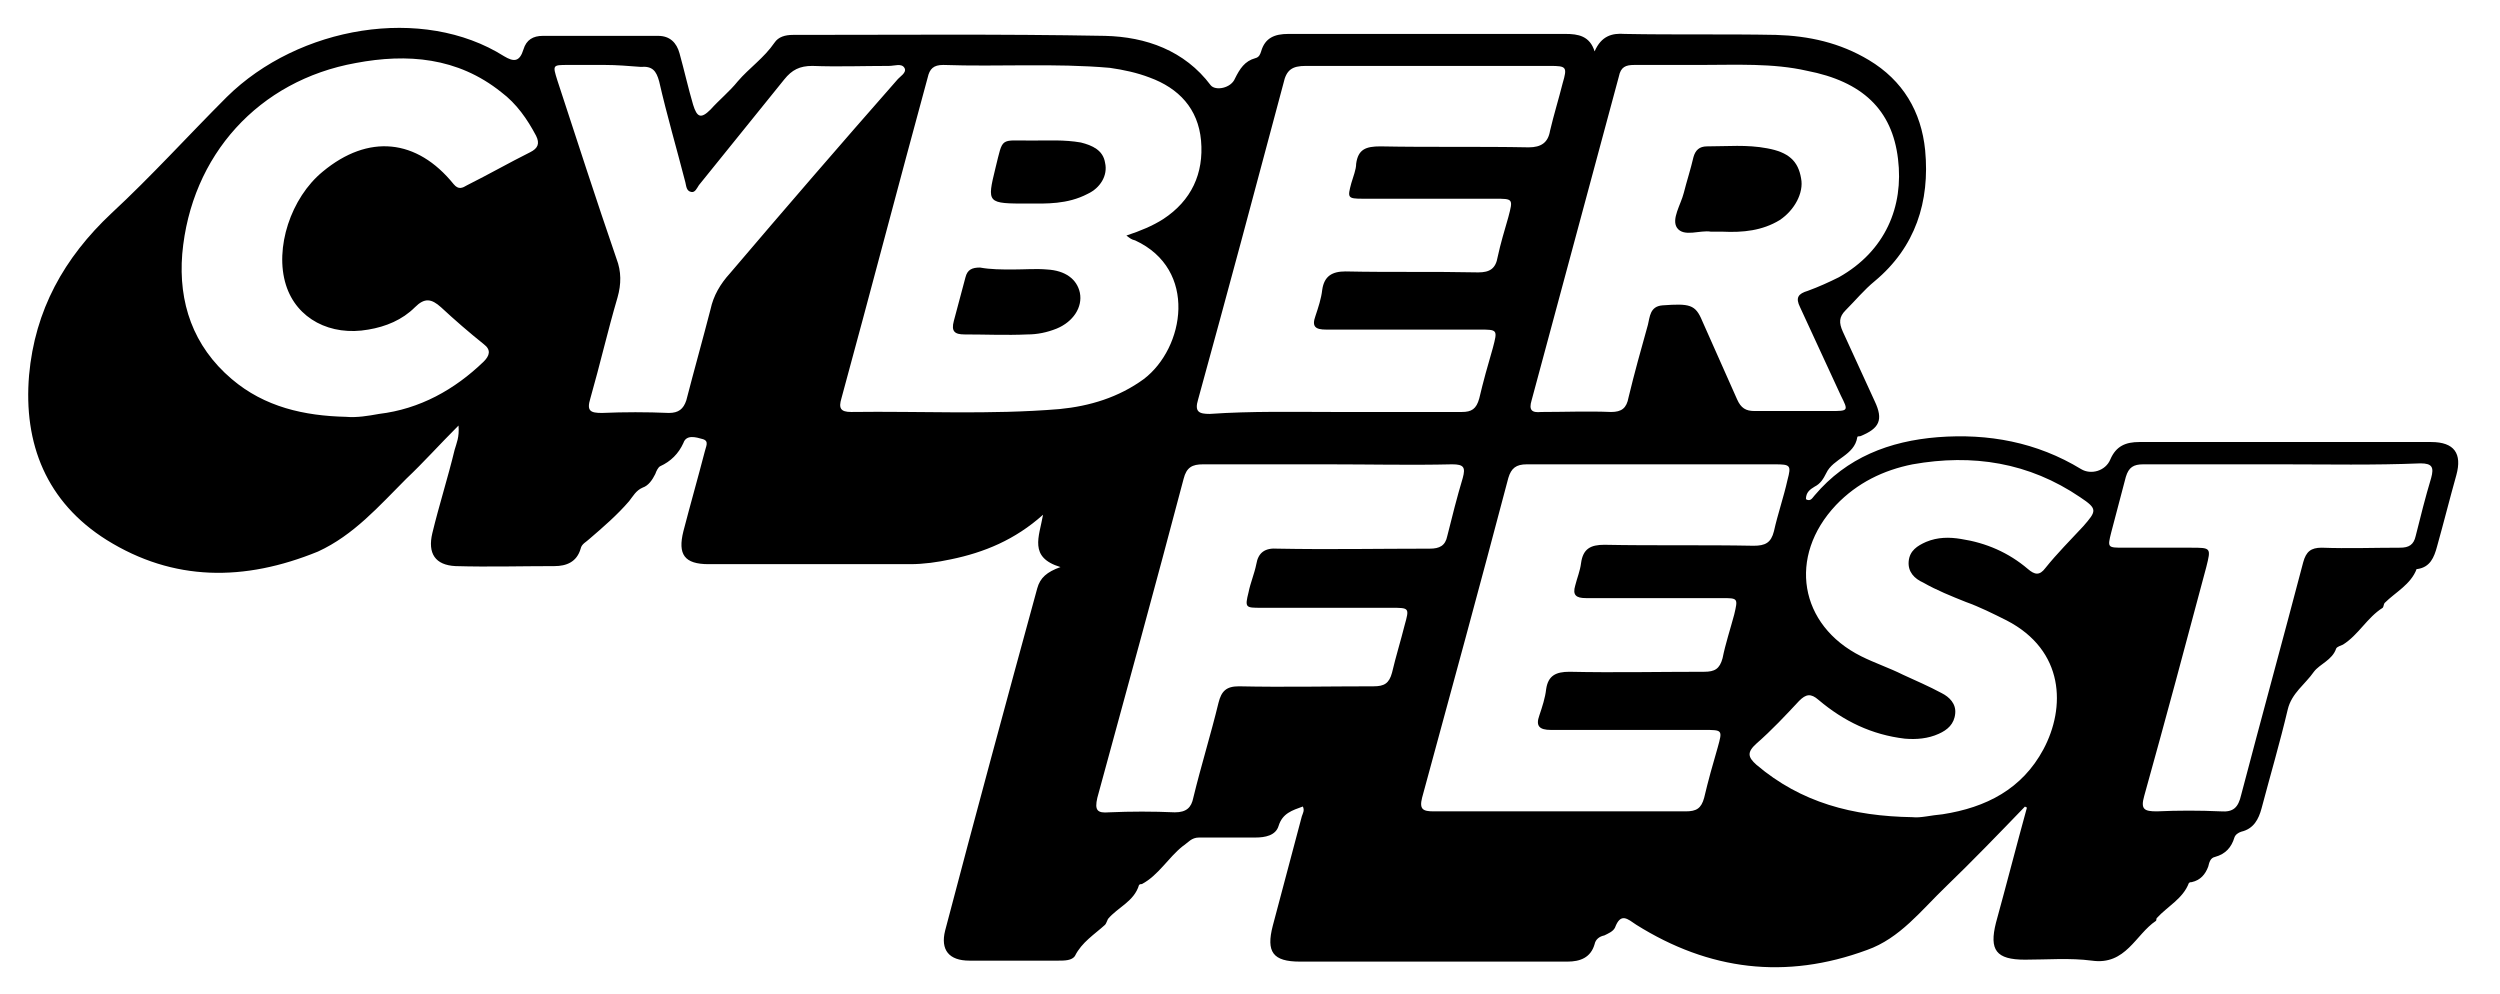 <?xml version="1.0" encoding="utf-8"?>
<!-- Generator: Adobe Illustrator 26.0.3, SVG Export Plug-In . SVG Version: 6.00 Build 0)  -->
<svg version="1.1" id="Capa_2_00000062166738160204945220000000754791288875451552_"
	 xmlns="http://www.w3.org/2000/svg" xmlns:xlink="http://www.w3.org/1999/xlink" x="0px" y="0px" viewBox="0 0 257.9 102.5"
	 style="enable-background:new 0 0 257.9 102.5;" xml:space="preserve">
<g>
	<g>
		<path d="M208.9,83.2c-2.7,2.8-5.4,5.6-8.2,8.3c-2.5,2.4-4.7,5.3-8.1,6.5c-8.4,3.1-16.3,2.1-23.8-2.6c-0.9-0.6-1.6-1.3-2.2,0.3
			c-0.2,0.4-0.7,0.6-1.1,0.8c-0.5,0.1-0.9,0.4-1,0.9c-0.4,1.4-1.5,1.8-2.8,1.8c-5.3,0-10.7,0-16,0c-3.9,0-7.7,0-11.6,0
			c-2.8,0-3.5-1-2.8-3.7c1-3.8,2-7.5,3-11.3c0.1-0.3,0.3-0.6,0.1-1c-1.1,0.4-2.1,0.7-2.5,2c-0.3,1-1.4,1.2-2.4,1.2
			c-1.9,0-3.9,0-5.8,0c-0.8,0-1.1,0.5-1.7,0.9c-1.5,1.2-2.5,3-4.2,3.9c-0.1,0-0.2,0-0.3,0.1c-0.5,1.7-2.2,2.3-3.2,3.5
			c-0.1,0.2-0.2,0.5-0.3,0.6c-1.1,1-2.4,1.8-3.1,3.2c-0.3,0.5-1.1,0.5-1.7,0.5c-3.1,0-6.1,0-9.2,0c-2.1,0-3-1.1-2.5-3.1
			c3.1-11.8,6.3-23.6,9.5-35.3c0.3-1.1,1-1.7,2.4-2.2c-3.3-1-2.2-3.1-1.8-5.4c-2.9,2.6-6.1,3.9-9.5,4.6c-1.4,0.3-2.8,0.5-4.2,0.5
			c-6.9,0-13.9,0-20.8,0c-2.5,0-3.2-1-2.6-3.4c0.7-2.7,1.5-5.5,2.2-8.2c0.1-0.5,0.5-1.1-0.2-1.3c-0.7-0.2-1.7-0.5-2,0.4
			c-0.5,1.1-1.3,1.9-2.4,2.4c-0.2,0.1-0.4,0.5-0.5,0.8c-0.3,0.6-0.7,1.2-1.3,1.4c-0.7,0.3-1,0.9-1.4,1.4c-1.2,1.4-2.7,2.7-4.1,3.9
			c-0.3,0.3-0.8,0.5-0.9,1c-0.4,1.4-1.5,1.8-2.7,1.8c-3.4,0-6.8,0.1-10.2,0c-2.1-0.1-2.9-1.3-2.4-3.4c0.7-2.9,1.6-5.7,2.3-8.6
			c0.2-0.7,0.5-1.3,0.4-2.5c-2,2-3.6,3.8-5.4,5.5c-2.8,2.8-5.4,5.8-9.1,7.5C25.2,60,17.9,60,11,55.7c-6.2-3.9-8.6-9.9-8-17
			C3.6,32,6.6,26.6,11.5,22c4.1-3.8,7.9-8,11.9-12C30.8,2.7,43.6,0.5,52,5.8c1,0.6,1.6,0.6,2-0.7c0.3-1,1-1.4,2-1.4
			c4,0,7.9,0,11.9,0c1.2,0,1.9,0.7,2.2,1.8c0.5,1.8,0.9,3.6,1.4,5.3c0.4,1.3,0.8,1.5,1.8,0.5c0.9-1,2-1.9,2.8-2.9
			c1.2-1.4,2.7-2.4,3.8-4c0.4-0.6,1.1-0.8,1.9-0.8c10.7,0,21.5-0.1,32.2,0.1c4.2,0.1,8.2,1.5,10.9,5.1c0.5,0.6,2.1,0.3,2.5-0.7
			c0.5-1,1-1.8,2.1-2.1c0.4-0.1,0.5-0.4,0.6-0.7c0.4-1.4,1.4-1.8,2.8-1.8c9.5,0,19,0,28.6,0c1.3,0,2.5,0.2,3,1.8
			c0.7-1.6,1.8-1.9,3.1-1.8c5.2,0.1,10.4,0,15.6,0.1c3.4,0.1,6.6,0.8,9.6,2.6c3.5,2.1,5.4,5.3,5.8,9.3c0.5,5.3-1,10-5.2,13.5
			c-1.1,0.9-2,2-3,3c-0.7,0.7-0.7,1.3-0.3,2.2c1.1,2.4,2.2,4.8,3.3,7.2c0.9,1.9,0.5,2.8-1.5,3.6c-0.1,0-0.3,0-0.3,0.1
			c-0.3,1.9-2.5,2.2-3.2,3.7c-0.3,0.6-0.6,1.1-1.2,1.4c-0.5,0.3-0.9,0.6-0.9,1.3c0.5,0.3,0.7-0.2,0.9-0.4c3.3-3.9,7.7-5.6,12.7-6
			c5.2-0.4,10.2,0.5,14.8,3.3c1,0.6,2.5,0.2,3-1c0.6-1.4,1.6-1.8,3-1.8c10,0,20.1,0,30.1,0c2.4,0,3.2,1.2,2.6,3.4
			c-0.7,2.5-1.3,4.9-2,7.4c-0.3,1.1-0.7,2.1-2,2.3c0,0-0.1,0-0.1,0c-0.6,1.6-2.2,2.4-3.3,3.5c-0.1,0.1-0.1,0.4-0.2,0.5
			c-1.6,1-2.5,2.8-4.1,3.8c-0.2,0.1-0.6,0.2-0.7,0.4c-0.4,1.2-1.7,1.6-2.3,2.4c-0.9,1.3-2.3,2.2-2.7,3.9c-0.8,3.4-1.8,6.8-2.7,10.2
			c-0.3,1.1-0.8,2.1-2.1,2.4c-0.3,0.1-0.6,0.3-0.7,0.6c-0.3,1-0.9,1.7-2,2c-0.5,0.1-0.6,0.6-0.7,1c-0.3,0.8-0.8,1.4-1.7,1.6
			c-0.1,0-0.2,0-0.3,0.1c-0.6,1.6-2.2,2.4-3.3,3.6c-0.1,0.1,0,0.2-0.1,0.3c-2.1,1.4-3.1,4.6-6.6,4.1c-2.3-0.3-4.6-0.1-6.9-0.1
			c-3,0-3.7-1-3-3.8c1.1-4,2.1-7.9,3.2-11.9C209.1,83.3,209,83.3,208.9,83.2z M116.2,24.3c1.5-0.5,2.7-1,3.8-1.7
			c2.9-1.9,4.2-4.7,3.9-8.1c-0.3-3.3-2.3-5.4-5.3-6.5c-1.3-0.5-2.7-0.8-4.1-1c-5.7-0.5-11.5-0.1-17.2-0.3c-1,0-1.4,0.4-1.6,1.3
			c-3,11-5.9,22.1-8.9,33.1c-0.3,1-0.1,1.4,1,1.4c7.2-0.1,14.3,0.3,21.5-0.3c3.1-0.3,6.1-1.2,8.7-3.1c4.2-3.2,5.6-11.3-0.9-14.3
			C116.7,24.7,116.6,24.6,116.2,24.3z M175.4,6.7c-2.3,0-4.5,0-6.8,0c-0.9,0-1.4,0.2-1.6,1.2c-3,11.1-6,22.3-9,33.4
			c-0.3,1,0,1.3,1,1.2c2.4,0,4.8-0.1,7.2,0c1.1,0,1.6-0.4,1.8-1.5c0.6-2.5,1.3-5,2-7.5c0.2-0.8,0.2-1.9,1.5-2
			c2.8-0.2,3.4-0.1,4.1,1.6c1.2,2.7,2.4,5.4,3.6,8.1c0.4,0.9,0.9,1.2,1.8,1.2c2.6,0,5.2,0,7.8,0c1.9,0,1.9,0,1.1-1.6
			c-1.4-3-2.8-6.1-4.2-9.1c-0.5-1-0.2-1.4,0.8-1.7c1.1-0.4,2.2-0.9,3.2-1.4c4.8-2.7,6.7-7.3,6.1-12.2c-0.6-5.1-3.7-8-9.4-9.1
			C182.9,6.5,179.1,6.7,175.4,6.7z M137.7,42.5c4.4,0,8.8,0,13.1,0c1,0,1.5-0.3,1.8-1.4c0.4-1.7,0.9-3.5,1.4-5.2
			c0.5-1.9,0.5-1.9-1.4-1.9c-5.3,0-10.6,0-15.8,0c-1.1,0-1.5-0.3-1.1-1.4c0.3-0.9,0.6-1.8,0.7-2.7c0.2-1.4,1-1.9,2.4-1.9
			c4.6,0.1,9.1,0,13.7,0.1c1.2,0,1.8-0.4,2-1.6c0.3-1.4,0.7-2.7,1.1-4.1c0.5-1.9,0.5-1.9-1.4-1.9c-4.5,0-9,0-13.6,0
			c-1.6,0-1.6-0.1-1.2-1.6c0.2-0.7,0.5-1.4,0.5-2c0.2-1.5,1-1.8,2.5-1.8c5.1,0.1,10.2,0,15.3,0.1c1.3,0,2-0.5,2.2-1.7
			c0.4-1.7,0.9-3.3,1.3-4.9c0.5-1.7,0.4-1.8-1.3-1.8c-8.4,0-16.8,0-25.2,0c-1.4,0-2,0.4-2.3,1.8c-2.9,10.9-5.8,21.7-8.8,32.6
			c-0.4,1.3,0.1,1.5,1.2,1.5C129.1,42.4,133.4,42.5,137.7,42.5z M160.9,83.7c4.3,0,8.7,0,13,0c1.1,0,1.6-0.3,1.9-1.4
			c0.4-1.7,0.9-3.5,1.4-5.2c0.5-1.8,0.5-1.8-1.4-1.8c-5.3,0-10.6,0-15.8,0c-1.2,0-1.6-0.4-1.2-1.5c0.3-0.9,0.6-1.8,0.7-2.7
			c0.2-1.4,1-1.8,2.4-1.8c4.6,0.1,9.2,0,13.9,0c1.1,0,1.6-0.3,1.9-1.4c0.3-1.5,0.8-3,1.2-4.5c0.4-1.7,0.4-1.7-1.3-1.7
			c-4.7,0-9.3,0-14,0c-1,0-1.4-0.3-1.1-1.3c0.2-0.8,0.5-1.5,0.6-2.3c0.2-1.5,1-1.9,2.4-1.9c5.1,0.1,10.3,0,15.4,0.1
			c1.2,0,1.8-0.3,2.1-1.5c0.4-1.8,1-3.5,1.4-5.3c0.4-1.5,0.3-1.6-1.3-1.6c-8.5,0-17.1,0-25.6,0c-1.1,0-1.6,0.4-1.9,1.4
			c-2.9,11-5.9,22-8.9,33c-0.3,1.2,0.1,1.4,1.2,1.4C152.3,83.7,156.6,83.7,160.9,83.7z M197.3,84.3c0.8,0.1,1.9-0.2,3.1-0.3
			c4.5-0.7,8.2-2.6,10.4-6.7C213.1,73,213,67.1,207,64c-1.4-0.7-2.8-1.4-4.2-1.9c-1.5-0.6-3-1.2-4.4-2c-0.9-0.4-1.6-1.1-1.5-2.2
			c0.1-1.1,0.9-1.6,1.8-2c1.2-0.5,2.4-0.5,3.6-0.3c2.6,0.4,4.9,1.4,6.9,3.1c0.7,0.6,1.2,0.7,1.8-0.1c1.2-1.5,2.6-2.9,3.9-4.3
			c1.4-1.6,1.5-1.8-0.3-3c-5.3-3.6-11.1-4.5-17.3-3.4c-3,0.6-5.7,1.9-7.9,4.2c-5,5.3-3.8,12.4,2.6,15.6c1.4,0.7,2.9,1.2,4.3,1.9
			c1.3,0.6,2.7,1.2,4,1.9c0.8,0.4,1.5,1.1,1.4,2.1c-0.1,1.1-0.8,1.7-1.7,2.1c-1.1,0.5-2.3,0.6-3.5,0.5c-3.4-0.4-6.3-1.8-8.9-4
			c-0.8-0.7-1.3-0.6-2,0.1c-1.4,1.5-2.8,3-4.4,4.4c-1,0.9-0.9,1.4,0,2.2C185.8,82.8,191.1,84.2,197.3,84.3z M35.7,43
			c1.1,0.1,2.3-0.1,3.4-0.3c4.2-0.5,7.8-2.5,10.8-5.4c0.6-0.6,0.8-1.2,0-1.8c-1.5-1.2-3-2.5-4.4-3.8c-1-0.9-1.7-1-2.7,0
			c-1.3,1.3-3,2-4.8,2.3c-3.9,0.7-7.4-1.1-8.5-4.6c-1.2-3.8,0.5-9,3.8-11.7C38,13.8,43,14.3,46.8,19c0.5,0.6,0.9,0.4,1.4,0.1
			c2.2-1.1,4.3-2.3,6.5-3.4c0.8-0.4,1-0.9,0.6-1.7c-0.9-1.7-2-3.3-3.6-4.5c-4.5-3.6-9.7-4-15-3c-10,1.8-17,9.5-17.9,19.7
			c-0.4,5,1.1,9.5,5.1,12.9C27.3,42,31.4,42.9,35.7,43z M137,47.9c-4.3,0-8.6,0-12.9,0c-1.1,0-1.7,0.3-2,1.5
			c-2.9,11-5.9,21.9-8.9,32.9c-0.3,1.3,0,1.6,1.2,1.5c2.3-0.1,4.5-0.1,6.8,0c1.2,0,1.7-0.5,1.9-1.5c0.8-3.3,1.8-6.5,2.6-9.8
			c0.3-1.2,0.8-1.7,2.1-1.7c4.6,0.1,9.2,0,13.9,0c1.1,0,1.6-0.3,1.9-1.4c0.4-1.7,0.9-3.3,1.3-4.9c0.5-1.8,0.5-1.8-1.4-1.8
			c-4.5,0-9,0-13.4,0c-1.6,0-1.7,0-1.3-1.6c0.2-1,0.6-1.9,0.8-2.9c0.2-1.2,0.9-1.7,2.2-1.6c5.2,0.1,10.5,0,15.7,0
			c1,0,1.6-0.3,1.8-1.3c0.5-2,1-4,1.6-6c0.3-1.1,0.1-1.4-1.1-1.4C145.6,48,141.3,47.9,137,47.9z M62.4,6.7c-1.3,0-2.5,0-3.8,0
			c-1.6,0-1.6,0-1.1,1.6c2,6.1,4,12.3,6.1,18.4c0.5,1.3,0.5,2.6,0.1,4c-1,3.4-1.8,6.9-2.8,10.4c-0.4,1.3,0,1.5,1.2,1.5
			c2.3-0.1,4.6-0.1,6.9,0c1,0,1.5-0.4,1.8-1.3c0.8-3.1,1.7-6.3,2.5-9.4c0.3-1.4,1-2.6,2-3.7C81,21.5,86.7,14.9,92.5,8.3
			c0.3-0.4,1.1-0.8,0.8-1.3c-0.3-0.5-1-0.2-1.6-0.2c-2.6,0-5.3,0.1-7.9,0c-1.3,0-2.1,0.4-2.9,1.4c-2.9,3.6-5.9,7.3-8.8,10.9
			c-0.2,0.3-0.4,0.8-0.8,0.7c-0.5-0.1-0.5-0.6-0.6-1c-0.9-3.5-1.9-6.9-2.7-10.4c-0.3-1.1-0.7-1.6-1.9-1.5
			C64.8,6.8,63.6,6.7,62.4,6.7z M235.4,47.9c-4.8,0-9.5,0-14.3,0c-1,0-1.5,0.3-1.8,1.3c-0.5,1.9-1,3.8-1.5,5.7
			c-0.4,1.6-0.4,1.6,1.3,1.6c2.3,0,4.6,0,6.9,0c2.1,0,2.1,0,1.6,2c-2.1,7.9-4.2,15.7-6.4,23.6c-0.4,1.4,0,1.6,1.3,1.6
			c2.2-0.1,4.4-0.1,6.6,0c1.3,0.1,1.8-0.4,2.1-1.7c2.1-8,4.3-16,6.4-24c0.3-1.1,0.8-1.5,1.9-1.5c2.7,0.1,5.4,0,8.1,0
			c0.9,0,1.4-0.3,1.6-1.2c0.5-2,1-4,1.6-6c0.3-1.1,0.1-1.5-1.1-1.5C244.9,48,240.1,47.9,235.4,47.9z"/>
		<path d="M104.5,27.8c1.2,0,2.4-0.1,3.5,0c1.9,0.1,3.1,1,3.4,2.4c0.3,1.5-0.7,3-2.4,3.7c-1,0.4-2,0.6-3,0.6c-2.2,0.1-4.3,0-6.5,0
			c-1,0-1.4-0.3-1.1-1.4c0.4-1.5,0.8-3,1.2-4.5c0.2-0.8,0.7-1,1.5-1C102.2,27.8,103.3,27.8,104.5,27.8
			C104.5,27.8,104.5,27.8,104.5,27.8z"/>
		<path d="M106.1,21c-4.3,0-4.3,0-3.4-3.7c0.8-3.2,0.4-2.8,3.7-2.8c1.7,0,3.4-0.1,5.1,0.2c1.2,0.3,2.3,0.8,2.5,2.1
			c0.3,1.3-0.5,2.6-1.8,3.2C110.1,21.1,107.9,21,106.1,21z"/>
		<path d="M176.5,23.9c-1.1-0.2-2.8,0.6-3.5-0.4c-0.6-0.9,0.4-2.4,0.7-3.6c0.3-1.2,0.7-2.4,1-3.7c0.2-0.7,0.6-1.1,1.4-1.1
			c2.1,0,4.1-0.2,6.2,0.2c2.2,0.4,3.2,1.3,3.5,3.1c0.3,1.5-0.7,3.3-2.2,4.3c-1.8,1.1-3.8,1.3-5.9,1.2
			C177.4,23.9,177.1,23.9,176.5,23.9z"/>
	</g>
</g>
</svg>
